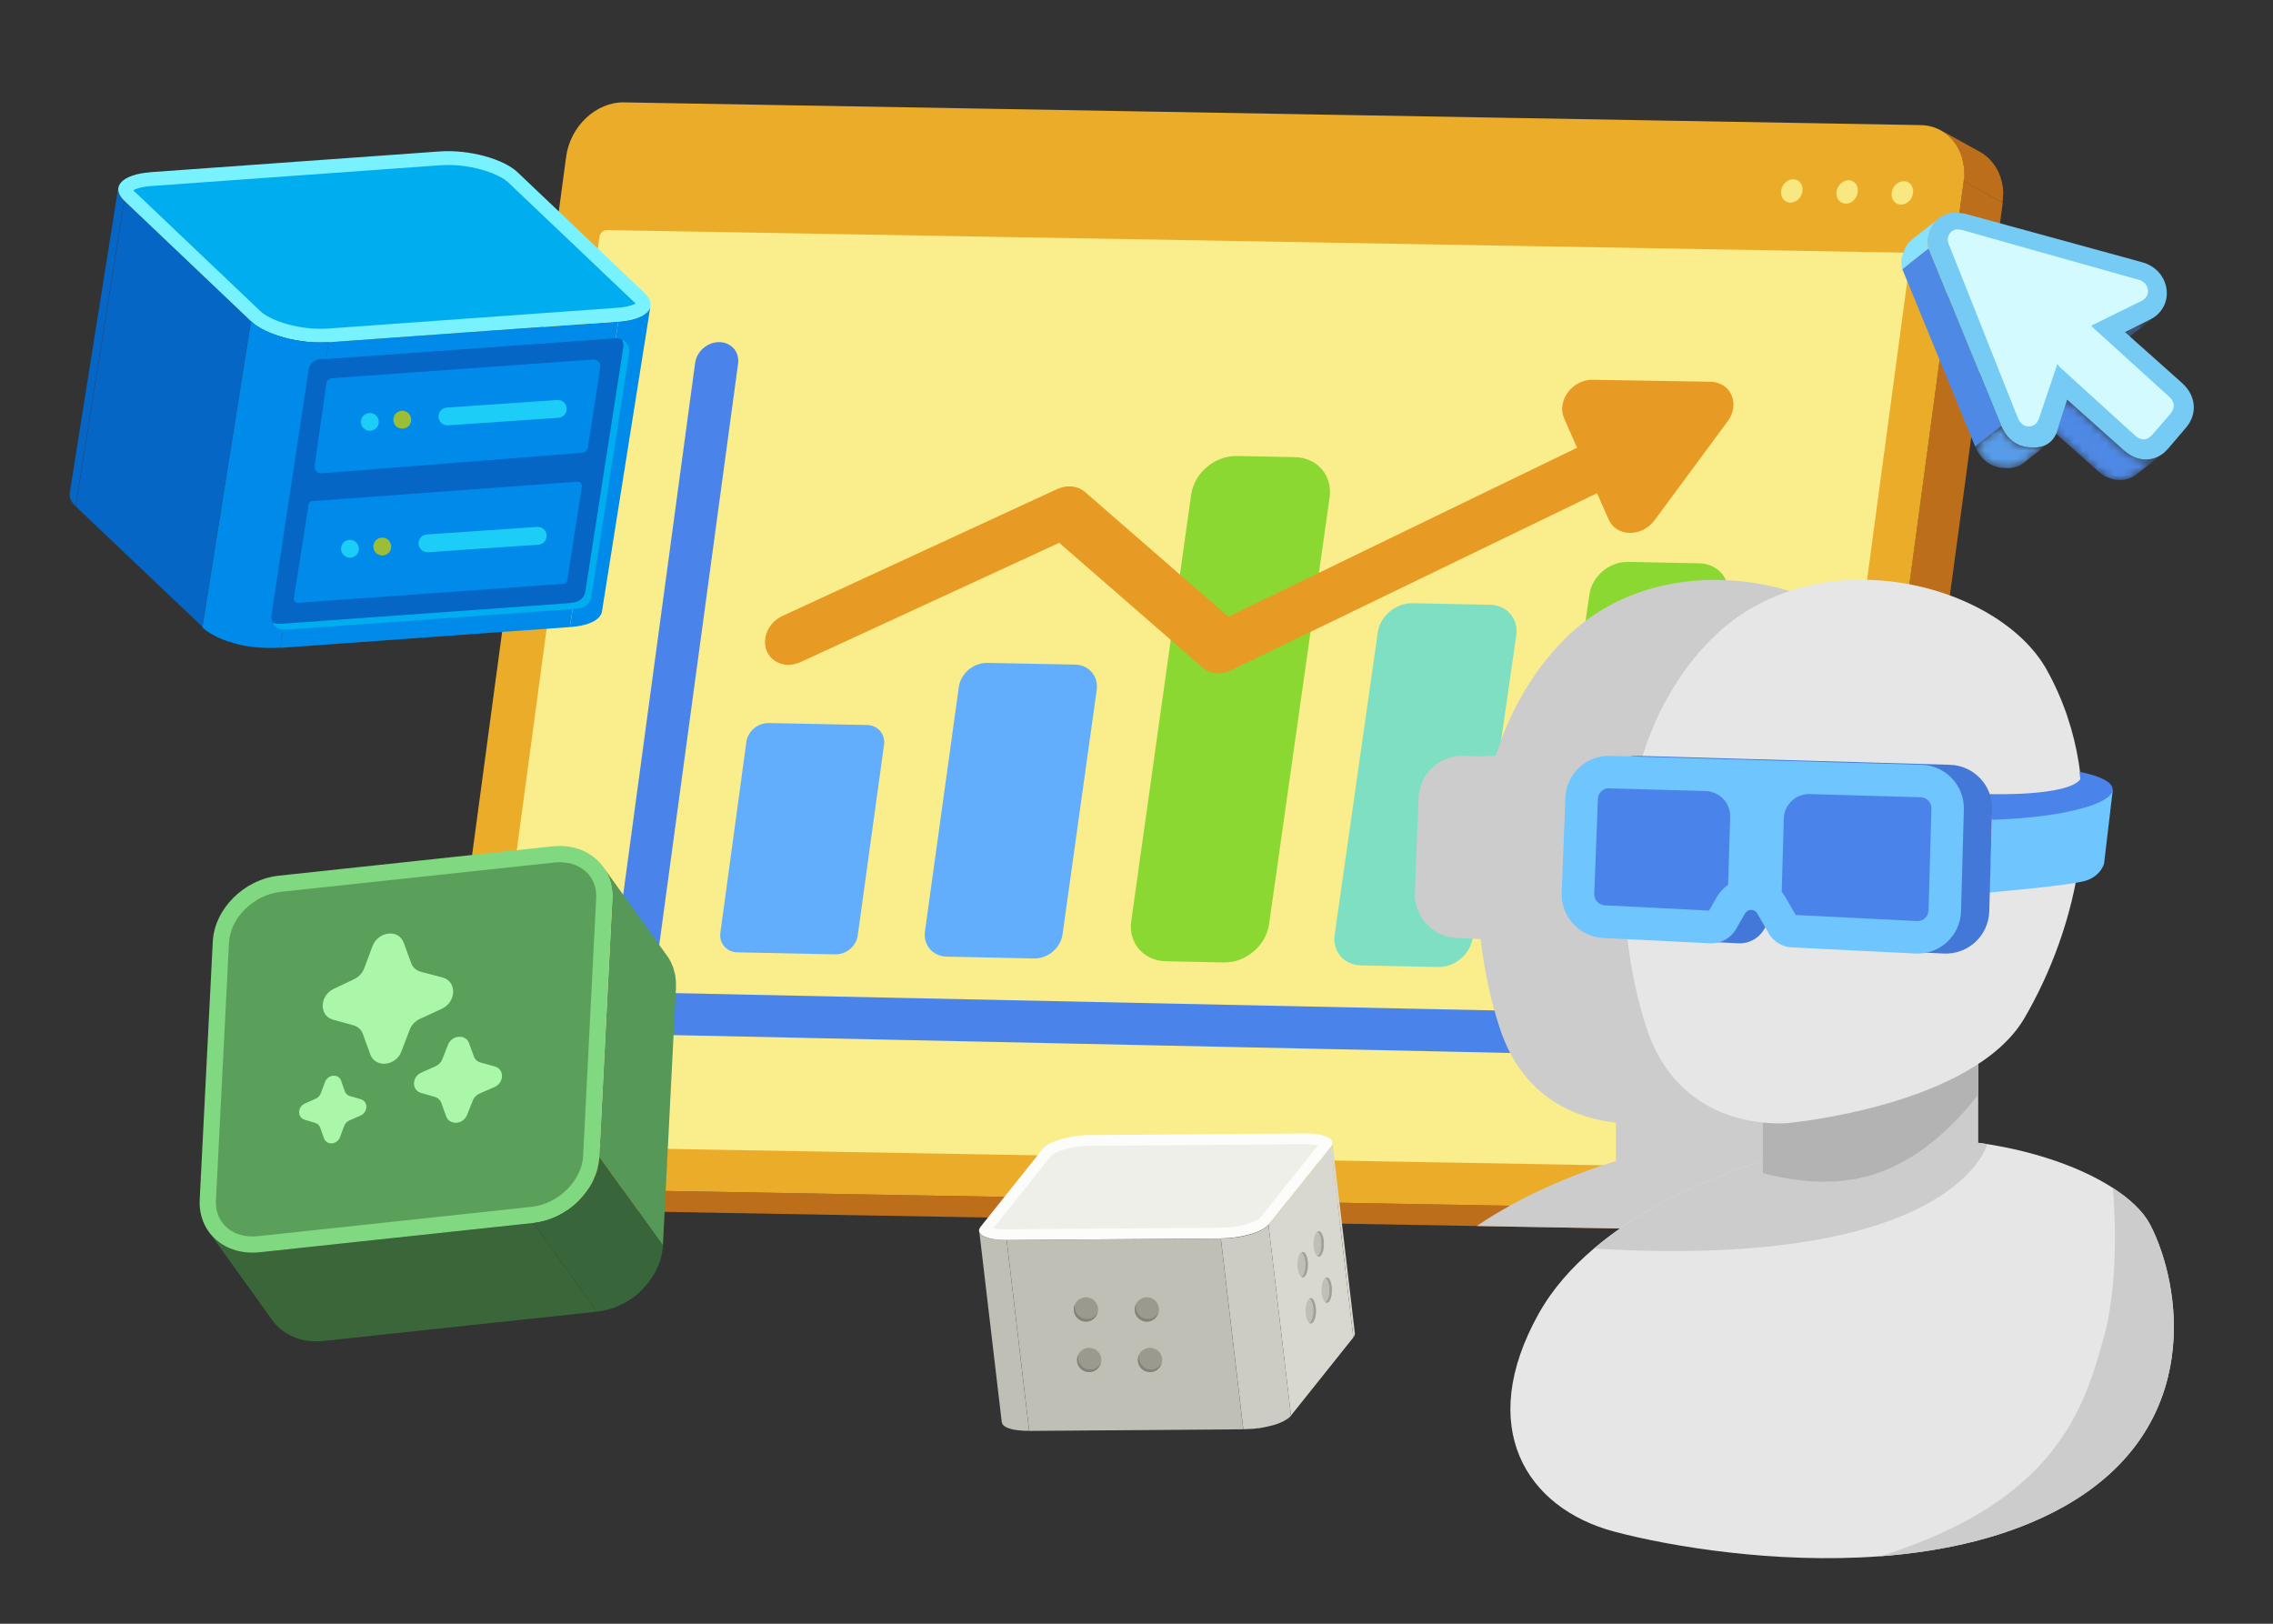 <svg width="280" height="200" viewBox="0 0 280 200" fill="none" xmlns="http://www.w3.org/2000/svg">
<rect x="0" y="0" width="280" height="200" fill="#333333" stroke="none"/>
<g clip-path="url(#clip0_36_444)">
<path d="M246.77 23.84C246.77 23.59 246.75 23.34 246.72 23.1C246.71 23.01 246.69 22.92 246.68 22.82C246.65 22.62 246.6 22.43 246.55 22.24C246.53 22.15 246.5 22.06 246.48 21.98C246.47 21.93 246.46 21.88 246.44 21.83C246.39 21.69 246.33 21.57 246.28 21.43C246.24 21.34 246.21 21.26 246.17 21.17C246.17 21.15 246.15 21.13 246.14 21.11C246.05 20.93 245.96 20.75 245.85 20.58C245.83 20.55 245.81 20.53 245.79 20.5C245.77 20.46 245.74 20.43 245.72 20.39C245.67 20.31 245.62 20.23 245.56 20.16C245.47 20.04 245.37 19.92 245.27 19.8C245.27 19.8 245.26 19.79 245.25 19.78C245.24 19.77 245.23 19.76 245.22 19.75C245.14 19.66 245.06 19.57 244.97 19.49C244.87 19.39 244.76 19.3 244.66 19.22C244.66 19.22 244.64 19.21 244.63 19.2C244.62 19.2 244.6 19.18 244.59 19.17C244.5 19.1 244.42 19.04 244.33 18.97C244.22 18.89 244.1 18.82 243.98 18.75C243.96 18.74 243.93 18.72 243.91 18.71L239.1 16.05C239.34 16.18 239.57 16.34 239.78 16.51C239.79 16.51 239.81 16.53 239.82 16.54C240.03 16.71 240.23 16.89 240.41 17.09C240.42 17.1 240.43 17.11 240.44 17.12C240.61 17.31 240.77 17.51 240.91 17.73C240.93 17.77 240.96 17.8 240.98 17.84C241.12 18.05 241.24 18.28 241.35 18.51C241.39 18.59 241.42 18.68 241.45 18.77C241.52 18.95 241.59 19.13 241.65 19.31C241.68 19.4 241.7 19.48 241.72 19.57C241.77 19.76 241.81 19.96 241.85 20.16C241.87 20.25 241.88 20.34 241.89 20.43C241.92 20.67 241.94 20.92 241.94 21.17C241.94 21.22 241.94 21.27 241.94 21.32C241.94 21.64 241.92 21.97 241.87 22.31L246.68 24.97C246.68 24.91 246.69 24.86 246.7 24.8C246.73 24.52 246.75 24.25 246.75 23.98C246.75 23.93 246.75 23.88 246.75 23.83L246.77 23.84Z" fill="#BD6E1A"/>
<path d="M56.38 145.64L61.19 148.3C61.92 148.7 62.75 148.93 63.67 148.95L58.86 146.29C57.95 146.27 57.11 146.04 56.38 145.64Z" fill="#BD6E1A"/>
<path d="M223.43 151.74L189.8 151.15L181.91 151.01L102.93 149.64L63.67 148.95L58.87 146.29L185.99 148.51L218.61 149.08H218.62L223.43 151.74Z" fill="#BD6E1A"/>
<path d="M246.71 24.98L245.83 31.54L243.09 51.9L237.64 92.27L236.43 101.27L233.85 120.41L232.91 127.38L230.97 141.79L230.56 144.82L230.53 145.06L225.72 142.39L225.93 140.81L227.43 129.72L233.83 82.18L237.91 51.9L241.02 28.87L241.9 22.32L246.71 24.98Z" fill="#BD6E1A"/>
<path d="M241.97 21.31C241.97 21.64 241.95 21.98 241.9 22.32L241.02 28.87L225.72 142.39C225.71 142.51 225.69 142.62 225.66 142.74C225.64 142.86 225.62 142.99 225.59 143.11C225.54 143.32 225.48 143.54 225.41 143.74C225.4 143.78 225.38 143.82 225.37 143.86C225.31 144.02 225.26 144.19 225.19 144.34C225.11 144.53 225.03 144.72 224.93 144.9C224.93 144.9 224.93 144.92 224.92 144.93C224.89 144.98 224.87 145.03 224.84 145.08C224.74 145.26 224.64 145.44 224.53 145.61C224.53 145.62 224.51 145.64 224.49 145.66C224.4 145.81 224.29 145.96 224.18 146.11C224.14 146.15 224.11 146.2 224.08 146.25C223.97 146.38 223.87 146.51 223.76 146.63C223.76 146.64 223.75 146.65 223.73 146.67C223.68 146.73 223.63 146.78 223.58 146.83C223.48 146.94 223.37 147.05 223.26 147.15C223.22 147.19 223.17 147.23 223.13 147.27C223.02 147.36 222.92 147.45 222.8 147.55C222.73 147.61 222.65 147.67 222.57 147.73C222.48 147.79 222.39 147.86 222.31 147.92C222.16 148.02 222.02 148.1 221.87 148.2C221.81 148.23 221.75 148.27 221.69 148.3C221.58 148.36 221.47 148.41 221.36 148.47C221.25 148.53 221.13 148.57 221.02 148.62C220.97 148.64 220.91 148.66 220.86 148.68C220.86 148.68 220.857 148.68 220.85 148.68C220.68 148.74 220.5 148.8 220.32 148.85C220.24 148.87 220.16 148.89 220.08 148.91C219.91 148.95 219.74 148.98 219.57 149.01C219.29 149.06 218.99 149.08 218.7 149.08H218.59L58.84 146.29C55.42 146.23 53.06 143.13 53.57 139.38L54.1 135.45L55.65 123.92L57.62 109.29L59.84 92.82L60.93 84.68L66.09 46.4L68.86 25.85L69.74 19.3C70.24 15.55 73.43 12.56 76.85 12.61L167.74 14.2L203.56 14.83L236.6 15.41C237.57 15.42 238.45 15.69 239.22 16.14C239.37 16.23 239.52 16.32 239.66 16.43C239.67 16.43 239.68 16.44 239.7 16.46C239.74 16.49 239.77 16.51 239.81 16.54C240.02 16.71 240.22 16.9 240.4 17.09C240.5 17.2 240.59 17.3 240.67 17.42C240.78 17.56 240.88 17.69 240.98 17.84C241.04 17.95 241.12 18.05 241.17 18.17C241.23 18.28 241.3 18.4 241.35 18.52C241.36 18.55 241.37 18.58 241.39 18.61C241.53 18.91 241.64 19.21 241.73 19.54C241.73 19.56 241.73 19.57 241.74 19.59C241.74 19.6 241.74 19.62 241.74 19.63C241.8 19.85 241.84 20.08 241.88 20.31C241.88 20.36 241.9 20.4 241.91 20.46C241.91 20.55 241.93 20.63 241.94 20.72C241.94 20.76 241.94 20.79 241.94 20.83C241.95 20.99 241.96 21.16 241.96 21.33L241.97 21.31Z" fill="#EBAD29"/>
<path d="M230.53 145.06C230.5 145.29 230.46 145.52 230.4 145.75V145.77C230.35 145.98 230.3 146.18 230.23 146.38C230.23 146.39 230.23 146.4 230.23 146.41C230.22 146.45 230.2 146.49 230.19 146.53C230.15 146.66 230.1 146.79 230.05 146.92C230.04 146.95 230.02 146.98 230.01 147.01C229.99 147.07 229.96 147.12 229.94 147.18C229.91 147.25 229.88 147.33 229.84 147.4C229.81 147.47 229.77 147.53 229.74 147.6C229.72 147.65 229.69 147.7 229.66 147.75C229.65 147.78 229.63 147.81 229.62 147.84C229.54 147.98 229.46 148.12 229.37 148.26C229.37 148.26 229.37 148.27 229.36 148.27C229.35 148.29 229.34 148.31 229.33 148.32C229.26 148.43 229.18 148.54 229.11 148.65L229.02 148.77C229.02 148.77 228.95 148.86 228.92 148.9C228.88 148.95 228.85 148.99 228.82 149.03C228.75 149.12 228.67 149.2 228.6 149.28C228.58 149.31 228.55 149.34 228.52 149.37C228.52 149.37 228.51 149.39 228.5 149.4C228.38 149.53 228.26 149.65 228.14 149.77C228.13 149.78 228.12 149.79 228.1 149.8C228.06 149.84 228.02 149.88 227.97 149.92C227.89 149.99 227.81 150.07 227.73 150.14C227.7 150.16 227.67 150.18 227.65 150.2C227.57 150.26 227.5 150.32 227.42 150.38C227.36 150.42 227.3 150.47 227.23 150.52C227.21 150.54 227.18 150.55 227.15 150.57C227.01 150.67 226.86 150.76 226.71 150.84C226.66 150.87 226.62 150.9 226.57 150.93C226.56 150.94 226.55 150.94 226.54 150.95C226.32 151.07 226.1 151.17 225.87 151.27C225.81 151.29 225.75 151.31 225.7 151.33C225.52 151.4 225.34 151.46 225.16 151.51C225.08 151.53 225 151.55 224.92 151.57C224.75 151.61 224.58 151.64 224.4 151.67C224.33 151.68 224.25 151.69 224.18 151.7C223.93 151.73 223.68 151.75 223.44 151.74L218.63 149.08C218.87 149.08 219.12 149.07 219.37 149.04C219.44 149.03 219.52 149.02 219.59 149.01C219.77 148.98 219.94 148.95 220.11 148.91C220.19 148.89 220.27 148.87 220.35 148.85C220.53 148.79 220.71 148.73 220.89 148.67C220.94 148.64 221 148.63 221.06 148.6C221.28 148.51 221.51 148.4 221.73 148.28C221.79 148.25 221.84 148.21 221.9 148.18H221.91C222.06 148.09 222.2 148 222.34 147.91C222.43 147.84 222.52 147.78 222.61 147.71C222.69 147.65 222.76 147.6 222.84 147.54C222.95 147.45 223.06 147.35 223.16 147.26C223.21 147.22 223.25 147.18 223.29 147.14C223.44 147 223.58 146.86 223.71 146.71C223.74 146.68 223.76 146.65 223.79 146.62C223.9 146.5 224 146.37 224.11 146.24C224.14 146.2 224.17 146.15 224.21 146.11C224.26 146.04 224.31 145.96 224.36 145.89C224.42 145.81 224.47 145.74 224.52 145.66C224.53 145.64 224.54 145.63 224.55 145.61C224.66 145.44 224.76 145.26 224.85 145.09C224.88 145.04 224.91 144.99 224.93 144.93C224.93 144.93 224.93 144.92 224.94 144.92C224.98 144.84 225.02 144.75 225.06 144.66C225.09 144.62 225.11 144.57 225.13 144.52C225.15 144.46 225.18 144.4 225.2 144.35C225.27 144.19 225.33 144.03 225.38 143.86C225.39 143.82 225.41 143.78 225.42 143.74C225.49 143.53 225.55 143.32 225.6 143.11V143.09C225.6 143.09 225.62 143.02 225.62 142.99C225.66 142.85 225.68 142.71 225.7 142.57C225.71 142.51 225.72 142.45 225.73 142.39L230.54 145.06H230.53Z" fill="#BD6E1A"/>
<path d="M220.92 22.08C221.65 22.09 222.15 22.75 222.04 23.55C221.93 24.35 221.26 24.98 220.53 24.96C219.8 24.94 219.31 24.29 219.41 23.5C219.51 22.71 220.19 22.07 220.91 22.08H220.92Z" fill="#F9E881"/>
<path d="M227.73 22.2C228.45 22.21 228.95 22.87 228.85 23.67C228.75 24.47 228.07 25.1 227.35 25.08C226.63 25.06 226.13 24.41 226.23 23.62C226.33 22.83 227.01 22.19 227.73 22.2Z" fill="#F9E881"/>
<path d="M234.54 22.32C235.27 22.33 235.77 22.99 235.66 23.79C235.55 24.59 234.88 25.22 234.15 25.2C233.43 25.19 232.93 24.53 233.03 23.74C233.13 22.95 233.81 22.31 234.53 22.32H234.54Z" fill="#F9E881"/>
<path d="M234.56 31.12L74.81 28.34C74.33 28.33 73.9 28.71 73.84 29.19L65.27 92.77L63.05 109.24L58.87 140.24C58.81 140.71 59.14 141.11 59.61 141.12L103.91 141.89L190.8 143.41L197.42 143.53H197.43L219.36 143.91C219.83 143.91 220.27 143.53 220.33 143.05L221.31 135.83L222.81 124.66L225.97 101.27L229.22 77.17L232.62 51.9L235.3 32C235.37 31.53 235.04 31.13 234.56 31.12Z" fill="#FAED8B"/>
<path d="M102.91 117.55L90.83 117.3C89.5 117.27 88.56 116.19 88.74 114.88L91.94 91.39C92.12 90.07 93.35 89.03 94.69 89.06L106.8 89.3C108.14 89.33 109.08 90.42 108.9 91.73L105.66 115.23C105.48 116.54 104.25 117.58 102.91 117.55Z" fill="#63AEFC"/>
<path d="M127.37 118.06L116.62 117.83C114.91 117.79 113.71 116.41 113.94 114.73L118.11 84.64C118.34 82.95 119.92 81.61 121.64 81.65L132.42 81.86C134.14 81.89 135.34 83.29 135.1 84.98L130.89 115.09C130.66 116.77 129.08 118.1 127.36 118.06H127.37Z" fill="#63AEFC"/>
<path d="M150.73 118.55L143.59 118.4C140.88 118.34 138.98 116.14 139.35 113.48L146.73 60.94C147.11 58.26 149.63 56.12 152.35 56.17L159.53 56.31C162.26 56.36 164.17 58.58 163.79 61.27L156.33 113.84C155.95 116.5 153.44 118.61 150.73 118.55Z" fill="#8BD833"/>
<path d="M177.13 119.11L167.63 118.91C165.56 118.87 164.12 117.19 164.41 115.16L169.72 77.92C170.01 75.88 171.93 74.26 174.01 74.3L183.55 74.49C185.63 74.53 187.08 76.22 186.78 78.26L181.41 115.52C181.12 117.55 179.2 119.15 177.13 119.11Z" fill="#7EDFC3"/>
<path d="M201.99 119.63L193.26 119.45C190.97 119.4 189.37 117.55 189.7 115.31L195.79 73.22C196.12 70.96 198.25 69.17 200.55 69.21L209.32 69.38C211.62 69.42 213.22 71.29 212.89 73.55L206.73 115.66C206.4 117.9 204.28 119.68 201.98 119.63H201.99Z" fill="#8CD833"/>
<path d="M213.3 48.67C212.86 47.67 211.87 47.04 210.71 47.02L196.18 46.78C195.02 46.76 193.85 47.35 193.13 48.34C192.41 49.32 192.23 50.54 192.68 51.54L194.27 55.15L151.31 75.96L133.67 60.61C132.78 59.83 131.44 59.69 130.23 60.24L96.38 75.87C94.69 76.65 93.82 78.56 94.43 80.13C94.86 81.23 95.9 81.87 97.06 81.89C97.56 81.89 98.09 81.79 98.6 81.56L130.48 66.86L148.14 82.23C149.05 83.02 150.43 83.16 151.64 82.57L196.73 60.75L198.17 64C198.61 65 199.6 65.62 200.76 65.64C201.92 65.66 203.08 65.07 203.81 64.09L212.84 51.87C213.56 50.89 213.74 49.67 213.3 48.67Z" fill="#E89B24"/>
<path d="M204.63 130.09L77.08 127.37C75.63 127.34 74.61 126.16 74.8 124.74L85.63 44.7C85.83 43.26 87.17 42.11 88.63 42.14C90.09 42.17 91.12 43.36 90.92 44.8L80.41 122.27L205.39 124.91C206.85 124.94 207.87 126.12 207.66 127.55C207.45 128.98 206.09 130.11 204.63 130.08V130.09Z" fill="#4A83EA"/>
<path d="M164.13 140.7L166.9 164.21C166.92 164.37 166.86 164.55 166.71 164.73L163.94 141.22C164.09 141.04 164.15 140.86 164.13 140.7Z" fill="#D8D8D0"/>
<path d="M120.68 151.87C120.68 151.87 120.68 151.87 120.68 151.88C120.73 151.95 120.79 152.01 120.86 152.08C120.86 152.08 120.88 152.09 120.88 152.1C120.96 152.16 121.05 152.22 121.15 152.27C121.16 152.27 121.17 152.28 121.19 152.29C121.29 152.34 121.41 152.39 121.54 152.43C121.56 152.43 121.58 152.44 121.6 152.45C121.73 152.49 121.87 152.53 122.02 152.56C122.06 152.56 122.11 152.58 122.16 152.59C122.26 152.61 122.37 152.63 122.49 152.64C122.64 152.66 122.8 152.68 122.97 152.69C123.05 152.69 123.12 152.71 123.2 152.71C123.45 152.73 123.72 152.74 124 152.73L126.77 176.24C126.49 176.24 126.22 176.24 125.97 176.22C125.89 176.22 125.81 176.21 125.74 176.2C125.57 176.19 125.41 176.17 125.26 176.15C125.22 176.15 125.18 176.15 125.15 176.14C125.07 176.13 125 176.11 124.93 176.1C124.88 176.1 124.84 176.08 124.79 176.07C124.77 176.07 124.75 176.07 124.73 176.06C124.63 176.04 124.53 176.01 124.43 175.98C124.41 175.98 124.39 175.97 124.37 175.96C124.35 175.96 124.33 175.95 124.31 175.94C124.27 175.93 124.23 175.92 124.2 175.9C124.13 175.87 124.07 175.85 124.01 175.82C123.99 175.82 123.98 175.8 123.96 175.8C123.95 175.8 123.94 175.79 123.93 175.78C123.9 175.77 123.88 175.75 123.85 175.74C123.8 175.71 123.76 175.68 123.72 175.65C123.7 175.64 123.68 175.62 123.67 175.61C123.67 175.61 123.65 175.6 123.65 175.59C123.64 175.59 123.63 175.57 123.62 175.56C123.59 175.53 123.56 175.5 123.53 175.47C123.51 175.45 123.49 175.42 123.48 175.39C123.48 175.39 123.48 175.39 123.48 175.38C123.48 175.38 123.48 175.38 123.48 175.37C123.46 175.33 123.44 175.3 123.43 175.26C123.42 175.22 123.41 175.19 123.4 175.15L120.63 151.64C120.63 151.72 120.67 151.8 120.71 151.87H120.68Z" fill="#BFBFB6"/>
<path d="M156.26 150.85L159.03 174.36L166.71 164.74L163.94 141.23L156.26 150.85Z" fill="#D8D8D0"/>
<path d="M124.01 152.74L126.78 176.25L153.15 176.05L150.38 152.54L124.01 152.74Z" fill="#BFBFB6"/>
<path d="M134.34 139.8C131.83 139.82 129.2 140.57 128.47 141.49L120.79 151.11C120.06 152.03 121.5 152.75 124.01 152.74L150.39 152.54C152.9 152.52 155.53 151.76 156.27 150.85L163.95 141.23C164.68 140.31 163.24 139.59 160.72 139.61L134.34 139.81V139.8Z" fill="#FCFCFA"/>
<path d="M150.37 151.22C152.9 151.2 154.9 150.42 155.22 150.02L162.37 141.07C162.01 140.99 161.5 140.93 160.81 140.93L134.35 141.13C131.82 141.15 129.83 141.93 129.51 142.32L122.36 151.28C122.72 151.36 123.23 151.42 123.92 151.42L150.38 151.22H150.37Z" fill="#EFEFEA"/>
<path d="M151.26 152.51C151.26 152.51 151.33 152.51 151.36 152.51C151.66 152.49 151.95 152.45 152.24 152.41C152.25 152.41 152.27 152.41 152.28 152.41C152.58 152.37 152.87 152.32 153.15 152.26C153.43 152.2 153.7 152.13 153.96 152.06C153.97 152.06 153.98 152.06 154 152.05C154.25 151.98 154.49 151.9 154.71 151.81C154.73 151.81 154.75 151.79 154.77 151.79C154.98 151.71 155.18 151.62 155.36 151.53C155.49 151.46 155.6 151.39 155.71 151.32C155.77 151.28 155.84 151.25 155.89 151.21C156.04 151.1 156.17 150.99 156.26 150.87L159.03 174.38C158.94 174.5 158.81 174.61 158.66 174.72C158.61 174.76 158.54 174.79 158.49 174.83C158.38 174.9 158.27 174.97 158.14 175.04C158.14 175.04 158.13 175.04 158.12 175.05C158 175.11 157.88 175.16 157.75 175.22C157.69 175.25 157.62 175.27 157.55 175.3C157.53 175.3 157.51 175.32 157.49 175.33C157.47 175.33 157.45 175.35 157.43 175.35C157.33 175.39 157.23 175.42 157.12 175.46C157.02 175.49 156.92 175.52 156.82 175.55C156.81 175.55 156.79 175.55 156.78 175.56C156.77 175.56 156.76 175.56 156.75 175.56C156.68 175.58 156.61 175.6 156.53 175.62C156.43 175.65 156.33 175.67 156.23 175.69C156.13 175.71 156.03 175.74 155.93 175.76C155.83 175.78 155.72 175.8 155.62 175.82C155.51 175.84 155.41 175.86 155.3 175.88C155.22 175.89 155.14 175.9 155.06 175.92C155.05 175.92 155.03 175.92 155.02 175.92C155 175.92 154.98 175.92 154.97 175.92C154.85 175.94 154.73 175.95 154.62 175.96C154.49 175.97 154.36 175.99 154.23 176C154.2 176 154.18 176 154.15 176C154.12 176 154.09 176 154.05 176C153.94 176 153.84 176.02 153.73 176.02C153.54 176.02 153.35 176.04 153.16 176.04L150.39 152.53C150.68 152.53 150.98 152.51 151.27 152.49L151.26 152.51Z" fill="#CCCCC4"/>
<path d="M141.27 162.79C142.098 162.79 142.77 162.118 142.77 161.29C142.77 160.462 142.098 159.79 141.27 159.79C140.442 159.79 139.77 160.462 139.77 161.29C139.77 162.118 140.442 162.79 141.27 162.79Z" fill="#9B9A8E"/>
<path d="M133.77 162.79C134.598 162.79 135.27 162.118 135.27 161.29C135.27 160.462 134.598 159.79 133.77 159.79C132.942 159.79 132.27 160.462 132.27 161.29C132.27 162.118 132.942 162.79 133.77 162.79Z" fill="#9B9A8E"/>
<path d="M141.66 169.01C142.488 169.01 143.16 168.338 143.16 167.51C143.16 166.682 142.488 166.01 141.66 166.01C140.832 166.01 140.16 166.682 140.16 167.51C140.16 168.338 140.832 169.01 141.66 169.01Z" fill="#9B9A8E"/>
<path d="M134.17 169.01C134.998 169.01 135.67 168.338 135.67 167.51C135.67 166.682 134.998 166.01 134.17 166.01C133.342 166.01 132.67 166.682 132.67 167.51C132.67 168.338 133.342 169.01 134.17 169.01Z" fill="#9B9A8E"/>
<path d="M139.77 161.29C139.77 162.11 140.44 162.79 141.27 162.79C141.96 162.79 142.55 162.31 142.71 161.67C142.47 162.14 141.97 162.46 141.4 162.46C140.58 162.46 139.9 161.79 139.9 160.97C139.9 160.84 139.92 160.72 139.95 160.6C139.84 160.81 139.77 161.04 139.77 161.29Z" fill="#848379"/>
<path d="M132.27 161.29C132.27 162.11 132.94 162.79 133.77 162.79C134.46 162.79 135.05 162.31 135.21 161.67C134.97 162.14 134.47 162.46 133.9 162.46C133.08 162.46 132.4 161.79 132.4 160.97C132.4 160.84 132.42 160.72 132.45 160.6C132.34 160.81 132.27 161.04 132.27 161.29Z" fill="#848379"/>
<path d="M140.17 167.51C140.17 168.34 140.84 169.01 141.66 169.01C142.36 169.01 142.94 168.54 143.11 167.89C142.87 168.36 142.37 168.69 141.8 168.69C140.97 168.69 140.3 168.02 140.3 167.19C140.3 167.06 140.32 166.93 140.36 166.81C140.24 167.02 140.17 167.26 140.17 167.52V167.51Z" fill="#848379"/>
<path d="M132.67 167.51C132.67 168.34 133.34 169.01 134.16 169.01C134.86 169.01 135.44 168.54 135.61 167.89C135.37 168.36 134.87 168.69 134.3 168.69C133.47 168.69 132.8 168.02 132.8 167.19C132.8 167.06 132.82 166.93 132.86 166.81C132.74 167.02 132.67 167.26 132.67 167.52V167.51Z" fill="#848379"/>
<path d="M162.44 154.77C162.793 154.77 163.08 154.071 163.08 153.21C163.08 152.348 162.793 151.65 162.44 151.65C162.087 151.65 161.8 152.348 161.8 153.21C161.8 154.071 162.087 154.77 162.44 154.77Z" fill="#BFBFB6"/>
<path d="M160.47 157.33C160.823 157.33 161.11 156.632 161.11 155.77C161.11 154.908 160.823 154.21 160.47 154.21C160.117 154.21 159.83 154.908 159.83 155.77C159.83 156.632 160.117 157.33 160.47 157.33Z" fill="#BFBFB6"/>
<path d="M163.43 160.46C163.783 160.46 164.07 159.762 164.07 158.9C164.07 158.039 163.783 157.34 163.43 157.34C163.077 157.34 162.79 158.039 162.79 158.9C162.79 159.762 163.077 160.46 163.43 160.46Z" fill="#BFBFB6"/>
<path d="M161.46 163.01C161.813 163.01 162.1 162.311 162.1 161.45C162.1 160.588 161.813 159.89 161.46 159.89C161.107 159.89 160.82 160.588 160.82 161.45C160.82 162.311 161.107 163.01 161.46 163.01Z" fill="#BFBFB6"/>
<path d="M162.78 153.22C162.78 153.95 162.57 154.57 162.29 154.73C162.34 154.78 162.39 154.79 162.44 154.79C162.8 154.79 163.09 154.08 163.09 153.22C163.09 152.36 162.8 151.65 162.44 151.65C162.39 151.65 162.34 151.66 162.29 151.71C162.57 151.86 162.78 152.48 162.78 153.22Z" fill="#A0A098"/>
<path d="M160.32 157.28C160.32 157.28 160.42 157.34 160.48 157.34C160.83 157.34 161.12 156.63 161.12 155.77C161.12 154.91 160.83 154.2 160.48 154.2C160.42 154.2 160.36 154.22 160.32 154.26C160.61 154.41 160.81 155.04 160.81 155.77C160.81 156.5 160.61 157.13 160.32 157.28Z" fill="#A0A098"/>
<path d="M163.77 158.9C163.77 159.64 163.56 160.26 163.28 160.41C163.33 160.46 163.37 160.47 163.43 160.47C163.79 160.47 164.07 159.77 164.07 158.9C164.07 158.03 163.79 157.34 163.43 157.34C163.37 157.34 163.33 157.35 163.28 157.4C163.56 157.55 163.77 158.17 163.77 158.9Z" fill="#A0A098"/>
<path d="M161.31 162.96C161.31 162.96 161.41 163.02 161.47 163.02C161.82 163.02 162.11 162.32 162.11 161.45C162.11 160.58 161.82 159.89 161.47 159.89C161.41 159.89 161.35 159.91 161.31 159.95C161.6 160.1 161.8 160.72 161.8 161.45C161.8 162.18 161.6 162.81 161.31 162.96Z" fill="#A0A098"/>
<path d="M8.58 61C8.58 61 8.58 61 8.58 60.99C8.58 60.96 8.58 60.92 8.58 60.89C8.58 60.86 8.58 60.84 8.58 60.81C8.58 60.81 8.58 60.79 8.58 60.78L14.56 23.14C14.56 23.14 14.56 23.21 14.56 23.24C14.56 23.27 14.56 23.31 14.56 23.34C14.56 23.37 14.56 23.41 14.56 23.44C14.56 23.47 14.56 23.5 14.56 23.53C14.56 23.57 14.58 23.61 14.59 23.65C14.59 23.67 14.6 23.7 14.61 23.72C14.63 23.77 14.64 23.82 14.67 23.87C14.67 23.88 14.68 23.9 14.69 23.91C14.72 23.97 14.75 24.04 14.79 24.11C14.8 24.13 14.82 24.15 14.83 24.17C14.86 24.22 14.89 24.26 14.92 24.31C14.95 24.35 14.98 24.39 15.01 24.42C15.04 24.45 15.06 24.48 15.09 24.51C15.15 24.58 15.22 24.65 15.29 24.72L9.31 62.36C9.24 62.29 9.17 62.22 9.11 62.15C9.08 62.12 9.06 62.09 9.04 62.06C9.01 62.02 8.98 61.98 8.95 61.95C8.92 61.91 8.89 61.86 8.86 61.82C8.85 61.8 8.83 61.78 8.82 61.76C8.78 61.7 8.75 61.63 8.72 61.57C8.72 61.56 8.71 61.54 8.7 61.53C8.68 61.48 8.66 61.44 8.65 61.39C8.65 61.37 8.64 61.34 8.63 61.32C8.63 61.29 8.61 61.25 8.6 61.22C8.6 61.22 8.6 61.22 8.6 61.21C8.6 61.18 8.6 61.15 8.6 61.12C8.6 61.09 8.6 61.06 8.6 61.03L8.58 61Z" fill="#0566C6"/>
<path d="M70.37 77.23C70.31 77.23 70.25 77.23 70.19 77.24L76.17 39.6C76.26 39.6 76.35 39.58 76.44 39.58C76.56 39.57 76.67 39.56 76.78 39.54C76.84 39.54 76.9 39.53 76.96 39.52C77 39.52 77.04 39.51 77.09 39.5C77.17 39.49 77.25 39.47 77.33 39.46C77.37 39.46 77.41 39.45 77.45 39.44C77.54 39.42 77.63 39.4 77.72 39.38C77.74 39.38 77.76 39.38 77.78 39.37C77.89 39.34 77.99 39.32 78.09 39.29C78.12 39.29 78.14 39.27 78.17 39.27C78.24 39.25 78.31 39.23 78.38 39.2C78.41 39.19 78.44 39.18 78.47 39.17C78.53 39.15 78.59 39.12 78.65 39.1C78.68 39.09 78.71 39.08 78.73 39.07C78.8 39.04 78.87 39.01 78.94 38.98C78.95 38.98 78.96 38.97 78.98 38.96C79.06 38.92 79.13 38.88 79.2 38.84C79.22 38.83 79.24 38.82 79.26 38.8C79.31 38.77 79.36 38.74 79.4 38.71C79.42 38.69 79.44 38.68 79.46 38.66C79.5 38.63 79.54 38.6 79.58 38.57C79.6 38.56 79.62 38.54 79.63 38.53C79.68 38.49 79.72 38.44 79.76 38.4C79.76 38.4 79.76 38.4 79.77 38.39C79.81 38.34 79.85 38.29 79.89 38.24C79.9 38.22 79.91 38.21 79.92 38.19C79.94 38.15 79.97 38.12 79.99 38.08C79.99 38.06 80.01 38.04 80.02 38.03C80.04 37.99 80.05 37.95 80.07 37.92C80.07 37.9 80.08 37.89 80.09 37.87C80.11 37.81 80.12 37.76 80.13 37.7L74.15 75.34C74.15 75.4 74.13 75.45 74.11 75.51C74.11 75.53 74.1 75.54 74.09 75.56C74.08 75.6 74.06 75.64 74.04 75.67C74.04 75.69 74.02 75.71 74.01 75.72C73.99 75.76 73.97 75.79 73.94 75.83C73.93 75.85 73.92 75.86 73.91 75.88C73.87 75.93 73.83 75.98 73.79 76.03C73.79 76.03 73.79 76.03 73.78 76.04C73.74 76.08 73.69 76.13 73.65 76.17C73.63 76.18 73.62 76.2 73.6 76.21C73.56 76.24 73.52 76.27 73.48 76.3C73.46 76.32 73.44 76.33 73.42 76.35C73.38 76.38 73.33 76.41 73.28 76.44C73.26 76.45 73.24 76.46 73.22 76.48C73.15 76.52 73.08 76.56 73 76.6C72.99 76.6 72.98 76.61 72.96 76.62C72.89 76.65 72.82 76.68 72.75 76.71C72.72 76.72 72.69 76.73 72.67 76.74C72.61 76.76 72.55 76.79 72.49 76.81C72.46 76.82 72.43 76.83 72.4 76.84C72.33 76.86 72.26 76.89 72.19 76.91C72.16 76.91 72.14 76.93 72.11 76.93C72.01 76.96 71.91 76.99 71.8 77.01C71.78 77.01 71.76 77.01 71.74 77.02C71.67 77.04 71.6 77.05 71.53 77.07C71.51 77.07 71.49 77.07 71.47 77.08C71.43 77.08 71.39 77.09 71.35 77.1C71.27 77.11 71.19 77.13 71.11 77.14C71.07 77.14 71.03 77.15 70.98 77.16C70.95 77.16 70.93 77.16 70.9 77.17C70.87 77.17 70.83 77.17 70.8 77.18C70.69 77.19 70.58 77.21 70.46 77.22C70.43 77.22 70.4 77.22 70.36 77.23H70.37Z" fill="#008BEA"/>
<path d="M15.31 24.74L9.33 62.38L24.93 77.2L30.91 39.57L15.31 24.74Z" fill="#0566C6"/>
<path d="M40.49 42.16L34.51 79.8L70.19 77.24L76.17 39.61L40.49 42.16Z" fill="#008BEA"/>
<path d="M18.54 21.22C15 21.47 13.56 23.05 15.31 24.73L30.91 39.56C32.66 41.25 36.95 42.41 40.49 42.16L76.17 39.6C79.71 39.35 81.15 37.77 79.39 36.08L63.79 21.25C62.04 19.56 57.75 18.4 54.21 18.65L18.53 21.21L18.54 21.22Z" fill="#78F2FF"/>
<path d="M39.5 40.5C39.8 40.5 40.09 40.49 40.37 40.47L76.05 37.91C77.27 37.82 77.97 37.57 78.3 37.39C78.28 37.36 78.25 37.34 78.22 37.31L62.62 22.48C61.54 21.44 58.4 20.32 55.21 20.32C54.91 20.32 54.62 20.33 54.34 20.35L18.66 22.91C17.44 23 16.74 23.25 16.41 23.43C16.43 23.46 16.46 23.48 16.49 23.51L32.09 38.34C33.17 39.38 36.31 40.5 39.5 40.5Z" fill="#00AEEF"/>
<path d="M24.94 77.21L30.92 39.57C30.92 39.57 30.93 39.58 30.94 39.59C31.02 39.66 31.1 39.73 31.18 39.8C31.2 39.82 31.22 39.84 31.24 39.85C31.27 39.88 31.3 39.9 31.34 39.92C31.37 39.95 31.41 39.97 31.44 40C31.47 40.02 31.51 40.05 31.54 40.07C31.57 40.09 31.6 40.11 31.64 40.14C31.73 40.2 31.83 40.26 31.93 40.32C31.94 40.32 31.96 40.34 31.98 40.35C32.07 40.4 32.16 40.45 32.25 40.5C32.28 40.51 32.3 40.53 32.33 40.54C32.45 40.6 32.57 40.67 32.7 40.73C32.72 40.74 32.74 40.75 32.76 40.76C32.88 40.82 33.01 40.88 33.14 40.93C33.15 40.93 33.17 40.94 33.18 40.95C33.32 41.01 33.46 41.06 33.6 41.12C33.63 41.13 33.66 41.14 33.69 41.15C33.83 41.2 33.98 41.26 34.13 41.31C34.15 41.31 34.16 41.32 34.18 41.33C34.46 41.42 34.75 41.51 35.04 41.59C35.22 41.64 35.41 41.69 35.6 41.73C35.62 41.73 35.64 41.73 35.66 41.74C35.81 41.77 35.96 41.81 36.12 41.84C36.16 41.84 36.19 41.85 36.23 41.86C36.35 41.88 36.46 41.9 36.58 41.92C36.61 41.92 36.64 41.93 36.68 41.94C36.82 41.96 36.95 41.98 37.09 42.01C37.12 42.01 37.15 42.01 37.18 42.02C37.29 42.03 37.39 42.05 37.5 42.06C37.55 42.06 37.59 42.07 37.64 42.08C37.73 42.09 37.82 42.1 37.91 42.11C37.96 42.11 38 42.11 38.05 42.12C38.15 42.12 38.25 42.14 38.35 42.14C38.38 42.14 38.41 42.14 38.44 42.14C38.57 42.14 38.7 42.16 38.83 42.16C38.86 42.16 38.9 42.16 38.93 42.16C39.03 42.16 39.13 42.16 39.23 42.16C39.27 42.16 39.32 42.16 39.36 42.16C39.46 42.16 39.55 42.16 39.65 42.16C39.69 42.16 39.73 42.16 39.77 42.16C39.91 42.16 40.05 42.16 40.18 42.15C40.29 42.15 40.4 42.14 40.5 42.13L34.52 79.77C34.42 79.77 34.31 79.78 34.2 79.79C34.06 79.79 33.93 79.8 33.79 79.8C33.78 79.8 33.76 79.8 33.75 79.8C33.72 79.8 33.7 79.8 33.67 79.8C33.57 79.8 33.48 79.8 33.38 79.8C33.35 79.8 33.33 79.8 33.3 79.8C33.28 79.8 33.26 79.8 33.24 79.8C33.14 79.8 33.04 79.8 32.94 79.8C32.91 79.8 32.89 79.8 32.86 79.8C32.86 79.8 32.85 79.8 32.84 79.8C32.71 79.8 32.58 79.79 32.45 79.78C32.45 79.78 32.44 79.78 32.43 79.78C32.4 79.78 32.38 79.78 32.35 79.78C32.25 79.78 32.15 79.76 32.05 79.76C32.03 79.76 32.02 79.76 32 79.76C31.97 79.76 31.94 79.76 31.91 79.76C31.82 79.76 31.73 79.74 31.64 79.73C31.61 79.73 31.59 79.73 31.56 79.73C31.54 79.73 31.52 79.73 31.5 79.73C31.39 79.72 31.29 79.7 31.18 79.69C31.16 79.69 31.13 79.69 31.11 79.69C31.11 79.69 31.1 79.69 31.09 79.69C30.95 79.67 30.82 79.65 30.68 79.62C30.68 79.62 30.66 79.62 30.65 79.62C30.63 79.62 30.61 79.62 30.58 79.61C30.46 79.59 30.35 79.57 30.23 79.55C30.21 79.55 30.18 79.55 30.16 79.54C30.14 79.54 30.13 79.54 30.12 79.54C29.97 79.51 29.82 79.48 29.66 79.44C29.66 79.44 29.65 79.44 29.64 79.44C29.63 79.44 29.61 79.44 29.6 79.43C29.41 79.39 29.23 79.34 29.05 79.29C28.76 79.21 28.47 79.12 28.19 79.03H28.17H28.15C28 78.98 27.86 78.93 27.71 78.87C27.68 78.86 27.65 78.85 27.62 78.84C27.48 78.79 27.33 78.73 27.2 78.67C27.19 78.67 27.17 78.66 27.16 78.65C27.03 78.59 26.9 78.54 26.78 78.48C26.76 78.47 26.74 78.46 26.72 78.45C26.59 78.39 26.47 78.33 26.35 78.26C26.34 78.26 26.33 78.25 26.31 78.24C26.29 78.24 26.28 78.22 26.27 78.21C26.18 78.16 26.09 78.11 26 78.06C25.99 78.06 25.97 78.04 25.95 78.03C25.85 77.97 25.76 77.91 25.66 77.85C25.66 77.85 25.64 77.84 25.63 77.83C25.61 77.81 25.58 77.8 25.56 77.78C25.53 77.76 25.49 77.73 25.46 77.71C25.43 77.69 25.39 77.66 25.36 77.63C25.33 77.61 25.3 77.58 25.26 77.56C25.25 77.56 25.24 77.54 25.23 77.53C25.22 77.53 25.21 77.51 25.2 77.5C25.11 77.43 25.03 77.36 24.96 77.29C24.96 77.29 24.96 77.29 24.95 77.28L24.94 77.21Z" fill="#008BEA"/>
<path d="M33.59 76.68C33.86 77.22 34.44 77.6 35.11 77.56C35.18 77.56 35.26 77.56 35.33 77.55L70.31 75.04C70.77 75.01 71.19 74.95 71.57 74.88C72.23 74.75 72.73 74.22 72.83 73.56L73.18 71.33L77.5 43.51C77.61 42.79 77.23 42.14 76.64 41.84C76.39 41.71 76.1 41.65 75.79 41.67C75.79 41.67 75.77 41.67 75.76 41.67L40.78 44.18C40.39 44.21 40 44.22 39.6 44.21C38.81 44.21 38.13 44.79 38.01 45.57L35.66 61.09L33.44 75.73C33.39 76.07 33.44 76.41 33.59 76.69V76.68Z" fill="#00AEEF"/>
<path d="M33.59 76.68C33.83 76.8 34.1 76.86 34.39 76.85C34.46 76.85 34.54 76.85 34.61 76.84L69.59 74.33C70.05 74.3 70.47 74.24 70.85 74.17C71.51 74.04 72.01 73.51 72.11 72.85L72.46 70.61L76.78 42.79C76.83 42.44 76.78 42.11 76.63 41.83C76.38 41.7 76.09 41.64 75.78 41.66C75.78 41.66 75.76 41.66 75.75 41.66L40.77 44.17C40.38 44.2 39.99 44.21 39.59 44.2C38.8 44.2 38.12 44.78 38 45.56L35.65 61.08L33.43 75.72C33.38 76.06 33.43 76.4 33.58 76.68H33.59Z" fill="#0566C6"/>
<path d="M39.61 58.3L71.66 55.77C72.05 55.75 72.36 55.46 72.42 55.08L73.95 45.23C74.03 44.71 73.61 44.25 73.08 44.28L40.95 46.58C40.57 46.61 40.25 46.89 40.2 47.27L38.76 57.36C38.68 57.88 39.1 58.33 39.62 58.3H39.61Z" fill="#008BEA"/>
<path d="M36.2 73.66C36.15 73.99 36.42 74.28 36.75 74.25L69.42 71.91C69.65 71.89 69.84 71.71 69.88 71.48L71.68 59.93C71.73 59.6 71.47 59.31 71.14 59.33L38.49 61.72C38.25 61.73 38.05 61.92 38.01 62.16L36.21 73.66H36.2Z" fill="#008BEA"/>
<path d="M55.11 52.39C55.11 52.39 55.16 52.39 55.19 52.39L68.79 51.46C69.4 51.42 69.85 50.89 69.81 50.29C69.77 49.68 69.25 49.23 68.64 49.27L55.04 50.2C54.43 50.24 53.98 50.77 54.02 51.37C54.06 51.95 54.54 52.39 55.12 52.39H55.11Z" fill="#1CCDF7"/>
<path d="M49.56 52.79C49.63 52.79 49.7 52.79 49.77 52.77C49.84 52.76 49.91 52.73 49.98 52.71C50.05 52.68 50.11 52.65 50.17 52.61C50.23 52.57 50.29 52.52 50.34 52.48C50.39 52.43 50.44 52.37 50.47 52.31C50.51 52.25 50.54 52.19 50.57 52.12C50.6 52.05 50.62 51.99 50.63 51.91C50.64 51.84 50.65 51.77 50.65 51.7C50.65 51.63 50.65 51.56 50.63 51.49C50.62 51.42 50.59 51.35 50.57 51.28C50.54 51.21 50.51 51.15 50.47 51.09C50.43 51.03 50.38 50.97 50.34 50.92C50.29 50.87 50.23 50.82 50.17 50.78C50.11 50.74 50.05 50.71 49.98 50.68C49.91 50.65 49.84 50.63 49.77 50.62C49.63 50.59 49.48 50.59 49.34 50.62C49.27 50.63 49.2 50.66 49.13 50.68C49.06 50.71 49 50.74 48.94 50.78C48.88 50.82 48.82 50.87 48.77 50.92C48.72 50.97 48.67 51.03 48.63 51.09C48.59 51.15 48.56 51.21 48.53 51.28C48.5 51.35 48.48 51.41 48.47 51.49C48.45 51.56 48.45 51.63 48.45 51.7C48.45 51.77 48.45 51.84 48.47 51.91C48.48 51.98 48.5 52.05 48.53 52.12C48.56 52.19 48.59 52.25 48.63 52.31C48.67 52.37 48.72 52.43 48.77 52.48C48.82 52.53 48.88 52.58 48.94 52.61C49 52.65 49.06 52.68 49.13 52.71C49.2 52.74 49.26 52.76 49.34 52.77C49.41 52.78 49.48 52.79 49.55 52.79H49.56Z" fill="#9CBD36"/>
<path d="M45.57 53.06C45.86 53.06 46.14 52.94 46.34 52.74C46.39 52.69 46.44 52.64 46.48 52.58C46.52 52.52 46.55 52.46 46.58 52.39C46.61 52.32 46.63 52.25 46.64 52.18C46.65 52.11 46.66 52.04 46.66 51.97C46.66 51.68 46.54 51.4 46.34 51.19C46.08 50.93 45.71 50.82 45.35 50.89C45.28 50.91 45.21 50.93 45.14 50.95C45.07 50.98 45.01 51.01 44.95 51.05C44.89 51.09 44.83 51.14 44.78 51.19C44.73 51.24 44.68 51.3 44.64 51.36C44.6 51.42 44.57 51.48 44.54 51.55C44.51 51.62 44.49 51.68 44.48 51.75C44.46 51.82 44.46 51.9 44.46 51.97C44.46 52.04 44.46 52.11 44.48 52.18C44.49 52.25 44.51 52.32 44.54 52.39C44.57 52.46 44.6 52.52 44.64 52.58C44.68 52.64 44.73 52.7 44.78 52.74C44.83 52.79 44.89 52.84 44.95 52.88C45.01 52.92 45.07 52.95 45.14 52.98C45.21 53.01 45.27 53.03 45.35 53.04C45.42 53.05 45.49 53.06 45.56 53.06H45.57Z" fill="#1CCDF7"/>
<path d="M52.65 68.02C52.65 68.02 52.7 68.02 52.73 68.02L66.32 67.09C66.93 67.05 67.38 66.52 67.34 65.92C67.3 65.31 66.78 64.86 66.17 64.9L52.58 65.83C51.97 65.87 51.52 66.4 51.56 67C51.6 67.58 52.08 68.02 52.66 68.02H52.65Z" fill="#1CCDF7"/>
<path d="M47.1 68.42C47.39 68.42 47.67 68.3 47.88 68.1C47.93 68.05 47.98 67.99 48.01 67.93C48.05 67.87 48.08 67.81 48.11 67.74C48.14 67.67 48.16 67.61 48.17 67.53C48.18 67.46 48.19 67.39 48.19 67.32C48.19 67.03 48.07 66.75 47.87 66.54C47.82 66.49 47.76 66.44 47.7 66.4C47.64 66.36 47.58 66.33 47.51 66.3C47.44 66.27 47.37 66.25 47.3 66.24C46.94 66.17 46.56 66.28 46.31 66.54C46.1 66.75 45.99 67.03 45.99 67.32C45.99 67.39 45.99 67.46 46.01 67.53C46.02 67.6 46.04 67.67 46.07 67.74C46.1 67.81 46.13 67.87 46.17 67.93C46.21 67.99 46.26 68.05 46.31 68.1C46.51 68.3 46.8 68.42 47.09 68.42H47.1Z" fill="#9CBD36"/>
<path d="M43.11 68.69C43.4 68.69 43.68 68.57 43.89 68.37C44.09 68.16 44.21 67.88 44.21 67.59C44.21 67.3 44.09 67.02 43.89 66.81C43.68 66.61 43.4 66.49 43.11 66.49C42.82 66.49 42.54 66.61 42.33 66.81C42.13 67.01 42.01 67.3 42.01 67.59C42.01 67.88 42.13 68.16 42.33 68.37C42.54 68.57 42.82 68.69 43.11 68.69Z" fill="#1CCDF7"/>
<path d="M83.24 120.64C83.24 120.55 83.22 120.47 83.21 120.38C83.19 120.27 83.19 120.15 83.16 120.04C83.14 119.93 83.1 119.84 83.08 119.73C83.05 119.61 83.02 119.48 82.98 119.36C82.96 119.3 82.95 119.23 82.93 119.17C82.87 119 82.79 118.83 82.72 118.67C82.7 118.63 82.68 118.58 82.66 118.54C82.66 118.53 82.65 118.51 82.64 118.5C82.54 118.3 82.43 118.11 82.31 117.92C82.26 117.85 82.21 117.78 82.16 117.71L74.32 106.8C74.51 107.06 74.67 107.34 74.81 107.63C74.83 107.67 74.85 107.72 74.87 107.76C74.97 107.98 75.06 108.22 75.14 108.45C75.18 108.57 75.21 108.7 75.24 108.82C75.29 109.03 75.34 109.25 75.37 109.47C75.38 109.56 75.4 109.64 75.4 109.73C75.43 110.05 75.45 110.39 75.43 110.73L73.82 142.5L81.66 153.41L83.27 121.64C83.27 121.64 83.27 121.61 83.27 121.59C83.28 121.26 83.27 120.95 83.24 120.64Z" fill="#569857"/>
<path d="M65.69 150.65L31.99 154.26C29.31 154.55 27.01 153.52 25.71 151.71L33.55 162.62C34.84 164.42 37.14 165.45 39.83 165.17L73.53 161.56L65.69 150.65Z" fill="#3A663A"/>
<path d="M68.04 104.25C72.33 103.79 75.63 106.69 75.43 110.73L73.82 142.5C73.62 146.54 69.98 150.19 65.69 150.64L31.99 154.25C27.7 154.71 24.4 151.81 24.6 147.77L26.21 116C26.41 111.96 30.05 108.32 34.34 107.86L68.04 104.25Z" fill="#80D880"/>
<path d="M31.11 152.3C29.72 152.3 28.5 151.82 27.68 150.95C26.92 150.15 26.54 149.08 26.6 147.87L28.21 116.1C28.36 113.06 31.27 110.2 34.56 109.85L68.26 106.24C68.49 106.22 68.71 106.2 68.93 106.2C70.32 106.2 71.54 106.68 72.37 107.55C73.13 108.35 73.5 109.41 73.44 110.62L71.83 142.39C71.68 145.43 68.77 148.3 65.48 148.65L31.78 152.26C31.55 152.28 31.33 152.3 31.11 152.3Z" fill="#5AA05B"/>
<path d="M81.18 155.67C81.27 155.42 81.36 155.16 81.43 154.9C81.47 154.76 81.49 154.62 81.52 154.48C81.54 154.37 81.57 154.27 81.59 154.16C81.63 153.91 81.66 153.66 81.67 153.41L73.83 142.5C73.82 142.75 73.79 143 73.75 143.25C73.73 143.37 73.7 143.49 73.68 143.6C73.65 143.73 73.63 143.86 73.6 143.98C73.53 144.24 73.45 144.49 73.35 144.75C73.32 144.83 73.28 144.91 73.25 144.99C73.18 145.16 73.11 145.33 73.03 145.49C72.99 145.57 72.95 145.64 72.91 145.71C72.8 145.91 72.69 146.12 72.56 146.31C72.51 146.4 72.45 146.48 72.39 146.57C72.3 146.7 72.21 146.83 72.11 146.95C72.04 147.04 71.97 147.14 71.89 147.23C71.81 147.33 71.72 147.43 71.63 147.53C71.54 147.63 71.46 147.72 71.37 147.82C71.29 147.9 71.2 147.99 71.11 148.07C71.01 148.16 70.91 148.26 70.81 148.35C70.72 148.43 70.63 148.5 70.55 148.57C70.44 148.66 70.33 148.74 70.22 148.83C70.12 148.9 70.03 148.97 69.93 149.04C69.82 149.12 69.71 149.19 69.59 149.26C69.48 149.33 69.36 149.4 69.25 149.47C69.14 149.53 69.03 149.59 68.92 149.65C68.78 149.72 68.63 149.79 68.49 149.86C68.39 149.91 68.29 149.95 68.18 150C67.88 150.12 67.58 150.24 67.27 150.33C66.76 150.48 66.23 150.59 65.7 150.65L73.54 161.56C73.99 161.51 74.43 161.42 74.86 161.31C74.94 161.29 75.03 161.27 75.12 161.25C75.43 161.16 75.73 161.04 76.03 160.92C76.06 160.91 76.1 160.9 76.13 160.88C76.2 160.85 76.26 160.81 76.33 160.78C76.48 160.71 76.62 160.64 76.77 160.57C76.82 160.54 76.87 160.52 76.92 160.5C76.98 160.47 77.04 160.43 77.1 160.39C77.22 160.32 77.33 160.26 77.44 160.19C77.49 160.16 77.54 160.13 77.6 160.1C77.66 160.06 77.72 160.01 77.78 159.97C77.88 159.9 77.98 159.83 78.07 159.76C78.12 159.73 78.16 159.7 78.21 159.66C78.28 159.61 78.34 159.55 78.4 159.5C78.49 159.43 78.58 159.35 78.66 159.28C78.7 159.25 78.74 159.22 78.77 159.18C78.84 159.12 78.9 159.06 78.96 158.99C79.05 158.91 79.13 158.83 79.21 158.74C79.24 158.71 79.27 158.68 79.3 158.65C79.36 158.59 79.41 158.52 79.47 158.45C79.56 158.35 79.65 158.25 79.73 158.15C79.76 158.12 79.79 158.09 79.81 158.05C79.86 157.99 79.9 157.93 79.94 157.87C80.04 157.74 80.13 157.62 80.22 157.49C80.25 157.45 80.28 157.41 80.31 157.37C80.34 157.33 80.36 157.28 80.39 157.23C80.51 157.03 80.63 156.83 80.74 156.63C80.77 156.58 80.8 156.53 80.83 156.48C80.84 156.46 80.85 156.43 80.86 156.41C80.94 156.25 81.01 156.08 81.08 155.91C81.11 155.83 81.15 155.75 81.18 155.67Z" fill="#39653A"/>
<path d="M49.73 116.11L50.65 118.62C50.85 119.16 51.29 119.55 51.85 119.7L54.49 120.39C56.31 120.86 56.25 123.42 54.4 124.27L51.72 125.5C51.15 125.76 50.69 126.25 50.47 126.83L49.44 129.52C48.74 131.35 46.23 131.56 45.61 129.86L44.71 127.37C44.52 126.84 44.09 126.44 43.54 126.29L41.01 125.59C39.3 125.12 39.34 122.65 41.08 121.82L43.65 120.59C44.21 120.32 44.65 119.84 44.87 119.26L45.88 116.56C46.57 114.7 49.1 114.4 49.73 116.11Z" fill="#AAF7AA"/>
<path d="M57.77 128.47L58.38 130.14C58.51 130.5 58.81 130.77 59.18 130.87L60.95 131.36C62.17 131.7 62.12 133.38 60.88 133.91L59.08 134.69C58.7 134.86 58.39 135.17 58.24 135.55L57.54 137.32C57.07 138.52 55.37 138.64 54.96 137.5L54.36 135.84C54.23 135.48 53.94 135.22 53.57 135.11L51.85 134.61C50.68 134.27 50.72 132.63 51.91 132.11L53.66 131.33C54.04 131.16 54.34 130.85 54.49 130.47L55.18 128.7C55.65 127.49 57.35 127.33 57.77 128.47Z" fill="#AAF7AA"/>
<path d="M42.01 133.1L42.48 134.42C42.58 134.7 42.81 134.92 43.1 135L44.45 135.4C45.38 135.67 45.35 136.99 44.41 137.41L43.04 138.01C42.75 138.14 42.51 138.38 42.4 138.68L41.88 140.07C41.52 141.02 40.23 141.1 39.91 140.2L39.44 138.89C39.34 138.61 39.12 138.4 38.83 138.31L37.51 137.91C36.61 137.64 36.64 136.34 37.55 135.93L38.89 135.33C39.18 135.2 39.41 134.95 39.52 134.66L40.04 133.27C40.4 132.32 41.7 132.21 42.02 133.11L42.01 133.1Z" fill="#AAF7AA"/>
<mask id="mask0_36_444" style="mask-type:luminance" maskUnits="userSpaceOnUse" x="258" y="38" width="8" height="6">
<path d="M265.57 38.93L262.34 41.47C262.14 41.63 261.92 41.77 261.68 41.89C260.64 42.41 259.59 42.94 258.55 43.46L261.78 40.92C262.82 40.4 263.87 39.87 264.91 39.35C265.15 39.23 265.37 39.09 265.57 38.93Z" fill="white"/>
</mask>
<g mask="url(#mask0_36_444)">
<path d="M265.57 38.93L262.34 41.47C262.14 41.63 261.92 41.77 261.68 41.89C260.64 42.41 259.59 42.94 258.55 43.46L261.78 40.92C262.82 40.4 263.87 39.87 264.91 39.35C265.15 39.23 265.37 39.09 265.57 38.93Z" fill="#4E89E5"/>
</g>
<mask id="mask1_36_444" style="mask-type:luminance" maskUnits="userSpaceOnUse" x="251" y="49" width="16" height="11">
<path d="M266.5 55.83L263.27 58.37C262.54 58.95 261.8 59.11 261.26 59.13C260.57 59.16 259.52 58.99 258.43 58.02C256.09 55.94 253.75 53.86 251.42 51.77L254.65 49.23C256.98 51.31 259.32 53.39 261.66 55.48C262.75 56.45 263.8 56.62 264.49 56.59C265.03 56.57 265.77 56.41 266.5 55.83Z" fill="white"/>
</mask>
<g mask="url(#mask1_36_444)">
<path d="M266.5 55.83L263.27 58.37C262.54 58.95 261.8 59.11 261.26 59.13C260.57 59.16 259.52 58.99 258.43 58.02C256.09 55.94 253.75 53.86 251.42 51.77L254.65 49.23C256.98 51.31 259.32 53.39 261.66 55.48C262.75 56.45 263.8 56.62 264.49 56.59C265.03 56.57 265.77 56.41 266.5 55.83Z" fill="#4E89E5"/>
</g>
<path d="M238.84 26.9L235.61 29.44C234.99 29.93 234.54 30.66 234.32 31.58C234.17 32.03 234.2 32.57 234.34 33.16L237.57 30.62C237.43 30.03 237.4 29.49 237.55 29.04C237.77 28.12 238.22 27.39 238.84 26.9Z" fill="#89E2FD"/>
<path d="M246.54 52.46L243.31 55L234.34 33.16L237.57 30.61L246.54 52.46Z" fill="#4E89E5"/>
<path d="M240.62 26.2C240.74 26.2 241.72 26.23 242.17 26.35C247.45 27.79 260.82 31.46 261.52 31.65C262.32 31.87 263.11 32.09 263.91 32.31C265.51 32.75 266.65 34.01 266.88 35.58C267.11 37.15 266.33 38.62 264.9 39.34C263.86 39.86 262.81 40.39 261.77 40.91C264.11 42.99 266.44 45.07 268.78 47.16C269.98 48.23 270.48 49.65 270.14 51.04C269.97 51.75 269.6 52.3 269.32 52.63C268.7 53.37 267.16 55.16 267.08 55.26C266.18 56.31 265.17 56.56 264.48 56.59C263.79 56.62 262.74 56.45 261.65 55.48C259.31 53.4 256.97 51.32 254.64 49.23L253.57 52.51C253.15 54.72 251.57 55.09 250.7 55.12C250.37 55.13 250.15 55.1 250.13 55.1C248.55 55.08 247.2 54.09 246.53 52.45L237.57 30.61C237.43 30.02 237.4 29.48 237.55 29.03C237.94 27.39 239.06 26.35 240.62 26.2Z" fill="#76CBF4"/>
<mask id="mask2_36_444" style="mask-type:luminance" maskUnits="userSpaceOnUse" x="243" y="52" width="10" height="6">
<path d="M252.48 54.51L249.25 57.05C248.65 57.52 247.96 57.64 247.48 57.66C247.15 57.67 246.93 57.64 246.91 57.64C245.33 57.62 243.98 56.63 243.31 54.99L246.54 52.45C247.21 54.09 248.56 55.08 250.14 55.1C250.16 55.1 250.38 55.13 250.71 55.12C251.19 55.1 251.88 54.98 252.48 54.51Z" fill="white"/>
</mask>
<g mask="url(#mask2_36_444)">
<path d="M252.48 54.51L249.25 57.05C248.65 57.52 247.96 57.64 247.48 57.66C247.15 57.67 246.93 57.64 246.91 57.64C245.33 57.62 243.98 56.63 243.31 54.99L246.54 52.45C247.21 54.09 248.56 55.08 250.14 55.1C250.16 55.1 250.38 55.13 250.71 55.12C251.19 55.1 251.88 54.98 252.48 54.51Z" fill="#589CE9"/>
</g>
<path d="M241.15 28.26C241.35 28.26 241.57 28.29 241.76 28.35C247.85 30.06 253.95 31.78 260.03 33.5C261.17 33.82 262.31 34.14 263.45 34.46C264.09 34.64 264.51 35.1 264.59 35.68C264.67 36.26 264.37 36.78 263.79 37.07C261.8 38.05 259.8 39.03 257.81 40.01C257.75 40.04 257.69 40.08 257.59 40.12C257.7 40.22 257.78 40.31 257.87 40.39C260.97 43.2 264.07 46.02 267.17 48.83C267.61 49.23 267.88 49.7 267.73 50.28C267.66 50.53 267.52 50.77 267.36 50.97C266.62 51.84 265.86 52.7 265.11 53.56C264.79 53.92 264.45 54.11 264.09 54.12C263.73 54.13 263.36 53.97 262.99 53.63C259.89 50.82 256.79 48 253.7 45.18C253.61 45.1 253.55 44.98 253.44 44.82C252.91 46.38 252.43 47.8 251.95 49.23C251.7 49.98 251.45 50.72 251.2 51.47C250.97 52.15 250.56 52.5 249.97 52.52C249.94 52.52 249.91 52.52 249.88 52.52C249.3 52.51 248.83 52.13 248.55 51.43C245.81 44.54 243.07 37.65 240.33 30.76C240.2 30.45 240.08 30.13 239.96 29.82L239.92 29.38C240.08 28.77 240.39 28.31 241.07 28.25C241.1 28.25 241.13 28.25 241.15 28.25V28.26Z" fill="#D3FBFF"/>
<g style="mix-blend-mode:multiply">
<path d="M242.16 97.34L241.09 106.39C241.09 106.39 240.72 107.9 238.83 108.49C238.56 108.57 238.13 108.66 237.58 108.75C236.77 112.92 235.45 116.87 233.85 120.41C233.06 122.18 232.2 123.84 231.3 125.38C230.34 127.02 229.01 128.47 227.43 129.72C226.85 130.2 226.23 130.64 225.59 131.06V140.76C225.7 140.78 225.82 140.79 225.93 140.81C226.14 140.84 226.35 140.88 226.57 140.91H226.7V140.93C228.18 141.17 229.61 141.45 230.97 141.79L230.56 144.82L230.53 145.06C230.5 145.29 230.46 145.52 230.4 145.75V145.77C230.35 145.98 230.3 146.18 230.23 146.38C230.23 146.39 230.23 146.4 230.23 146.41C230.22 146.45 230.2 146.49 230.19 146.53C230.15 146.66 230.1 146.79 230.05 146.92C230.04 146.95 230.02 146.98 230.01 147.01C229.99 147.07 229.96 147.12 229.94 147.18C229.91 147.25 229.88 147.33 229.84 147.4C229.81 147.47 229.77 147.53 229.74 147.6C229.72 147.65 229.69 147.7 229.66 147.75C229.65 147.78 229.63 147.81 229.62 147.84C229.54 147.98 229.46 148.12 229.37 148.26C229.37 148.26 229.37 148.27 229.36 148.27C229.35 148.29 229.34 148.31 229.33 148.32C229.26 148.43 229.18 148.54 229.11 148.65L229.02 148.77C229.02 148.77 228.95 148.86 228.92 148.9C228.88 148.95 228.85 148.99 228.82 149.03C228.75 149.12 228.67 149.2 228.6 149.28C228.58 149.31 228.55 149.34 228.52 149.37C228.52 149.37 228.51 149.39 228.5 149.4C228.38 149.53 228.26 149.65 228.14 149.77C228.13 149.78 228.12 149.79 228.1 149.8C228.06 149.84 228.02 149.88 227.97 149.92C227.89 149.99 227.81 150.07 227.73 150.14C227.7 150.16 227.67 150.18 227.65 150.2C227.57 150.26 227.5 150.32 227.42 150.38C227.36 150.42 227.3 150.47 227.23 150.52C227.21 150.54 227.18 150.55 227.15 150.57C227.01 150.67 226.86 150.76 226.71 150.84C226.66 150.87 226.62 150.9 226.57 150.93C226.56 150.94 226.55 150.94 226.54 150.95C226.32 151.07 226.1 151.17 225.87 151.27C225.81 151.29 225.75 151.31 225.7 151.33C225.52 151.4 225.34 151.46 225.16 151.51C225.08 151.53 225 151.55 224.92 151.57C224.75 151.61 224.58 151.64 224.4 151.67C224.33 151.68 224.25 151.69 224.18 151.7C223.93 151.73 223.68 151.75 223.44 151.74L189.81 151.15L181.92 151.01C183.27 150.09 184.64 149.26 186 148.51C190.41 146.06 194.67 144.45 197.43 143.53H197.44C198.06 143.32 198.61 143.15 199.06 143.01V138.27C194.84 137.83 187.73 135.71 184.76 126.67C183.69 123.43 182.86 119.68 182.39 115.67L179.39 115.52C176.45 115.37 174.18 112.89 174.29 109.95L174.75 98.25C174.86 95.31 177.32 93.01 180.26 93.1L182.74 93.17C183.06 93.11 183.4 93.09 183.74 93.1H184.25C185.93 87.81 188.64 82.85 192.68 78.78C203.1 68.27 220.08 70.22 229.23 77.17C231.16 78.64 232.75 80.33 233.84 82.18C233.92 82.3 233.99 82.43 234.06 82.55C235.81 85.71 236.97 88.98 237.65 92.27C237.85 93.2 238.01 94.13 238.13 95.07C238.53 95.14 241.21 95.67 241.95 96.65C242.13 96.88 242.19 97.11 242.15 97.34H242.17H242.16Z" fill="#CCCCCC"/>
</g>
<path d="M254.2 185.59C247.51 189.33 239.53 191.09 231.59 191.69C218.6 192.65 205.74 190.47 198.91 188.67C187.92 185.76 181.78 175.74 189.53 161.83C191.25 158.74 193.65 156.07 196.34 153.79C205.73 145.82 218.63 142.59 218.63 142.59C226.51 140.35 234.17 139.84 240.93 140.44C249.05 141.17 255.89 143.49 260.26 146.31C262.48 147.74 264.06 149.29 264.86 150.83C268.58 157.95 271.81 175.73 254.19 185.59H254.2Z" fill="#E6E6E6"/>
<path d="M244.8 140.92C244.8 140.92 240.88 156.44 196.35 153.79C205.74 145.82 218.64 142.59 218.64 142.59C226.52 140.35 234.18 139.84 240.94 140.44L244.8 140.92Z" fill="#CCCCCC"/>
<path d="M243.69 128.57V141.34C242.24 145.38 234.15 149.74 226.88 150.06C219.6 150.39 217.15 146.77 217.15 146.77V137.5L243.68 128.56L243.69 128.57Z" fill="#CCCCCC"/>
<path d="M243.69 128.57V134.82C240.66 138.71 236.47 142.73 231.18 144.53C226.51 146.12 221.51 145.65 217.16 144.5V137.52L243.69 128.58V128.57Z" fill="#B3B3B3"/>
<path d="M220.47 138.31C220.47 138.31 207.22 139.93 202.85 126.67C198.48 113.41 198 91.66 210.77 78.77C223.54 65.88 246.16 71.72 252.15 82.54C260.36 97.34 255.71 114.54 249.4 125.37C243.09 136.2 220.47 138.3 220.47 138.3V138.31Z" fill="#E6E6E6"/>
<path d="M260.26 97.33L259.19 106.38C259.19 106.38 258.81 107.89 256.93 108.48C255.05 109.07 245.04 109.93 245.04 109.93L245.4 100.95C245.4 100.95 256.55 97.11 256.77 97.33C256.99 97.55 260.26 97.33 260.26 97.33Z" fill="#6FC5FD"/>
<path d="M245.1 97.81C245.1 97.81 254.68 98.12 256.27 95.98L256.16 95.07C256.16 95.07 259.23 95.61 260.03 96.66C261.54 98.63 255.06 100.68 245.39 100.97C245.39 100.97 244.85 99.16 245.09 97.82L245.1 97.81Z" fill="#4A83EA"/>
<path d="M245.4 99.7L245.05 112.24C244.97 115.25 242.43 117.6 239.42 117.45L224.18 116.69C223.01 116.63 221.95 115.98 221.37 114.97L219.94 112.5C219.61 111.93 218.78 111.93 218.45 112.5L217.31 114.47C216.66 115.59 215.44 116.25 214.15 116.19L200.96 115.53C198.02 115.38 195.76 112.9 195.86 109.96L196.31 98.26C196.42 95.32 198.89 93.02 201.83 93.1L240.19 94.2C243.15 94.28 245.48 96.75 245.4 99.71V99.7Z" fill="#4478D8"/>
<path d="M241.92 99.7L241.57 112.24C241.49 115.25 238.95 117.6 235.94 117.45L220.7 116.69C219.53 116.63 218.47 115.98 217.89 114.97L216.46 112.5C216.13 111.93 215.3 111.93 214.97 112.5L213.83 114.47C213.18 115.59 211.96 116.25 210.67 116.19L197.48 115.53C194.54 115.38 192.28 112.9 192.38 109.96L192.83 98.26C192.94 95.32 195.41 93.02 198.35 93.1L236.71 94.2C239.67 94.28 242 96.75 241.92 99.71V99.7Z" fill="#6FC5FD"/>
<path d="M198.19 97.1L210.12 97.44C211.83 97.49 213.18 98.92 213.13 100.63L212.88 108.97C212.32 109.36 211.84 109.88 211.49 110.49L210.53 112.16L197.68 111.51C196.94 111.47 196.36 110.83 196.39 110.09L196.84 98.4C196.86 97.67 197.46 97.09 198.19 97.09V97.1Z" fill="#4A83EA"/>
<path d="M237.92 99.59L237.57 112.13C237.55 112.86 236.94 113.45 236.21 113.45L221.21 112.7L219.93 110.49C219.8 110.26 219.64 110.04 219.48 109.84L219.74 100.82C219.79 99.11 221.21 97.76 222.92 97.81L236.6 98.2C237.35 98.22 237.94 98.84 237.92 99.59Z" fill="#4A83EA"/>
<path d="M254.2 185.59C247.51 189.33 239.53 191.09 231.59 191.69C253.41 184.89 256.77 173.31 259.14 164.79C261.36 156.8 260.26 146.32 260.26 146.32C262.48 147.75 264.06 149.3 264.86 150.84C268.58 157.96 271.81 175.74 254.19 185.6L254.2 185.59Z" fill="#CCCCCC"/>
</g>
<defs>
<clipPath id="clip0_36_444">
<rect width="280" height="200" fill="white"/>
</clipPath>
</defs>
</svg>
